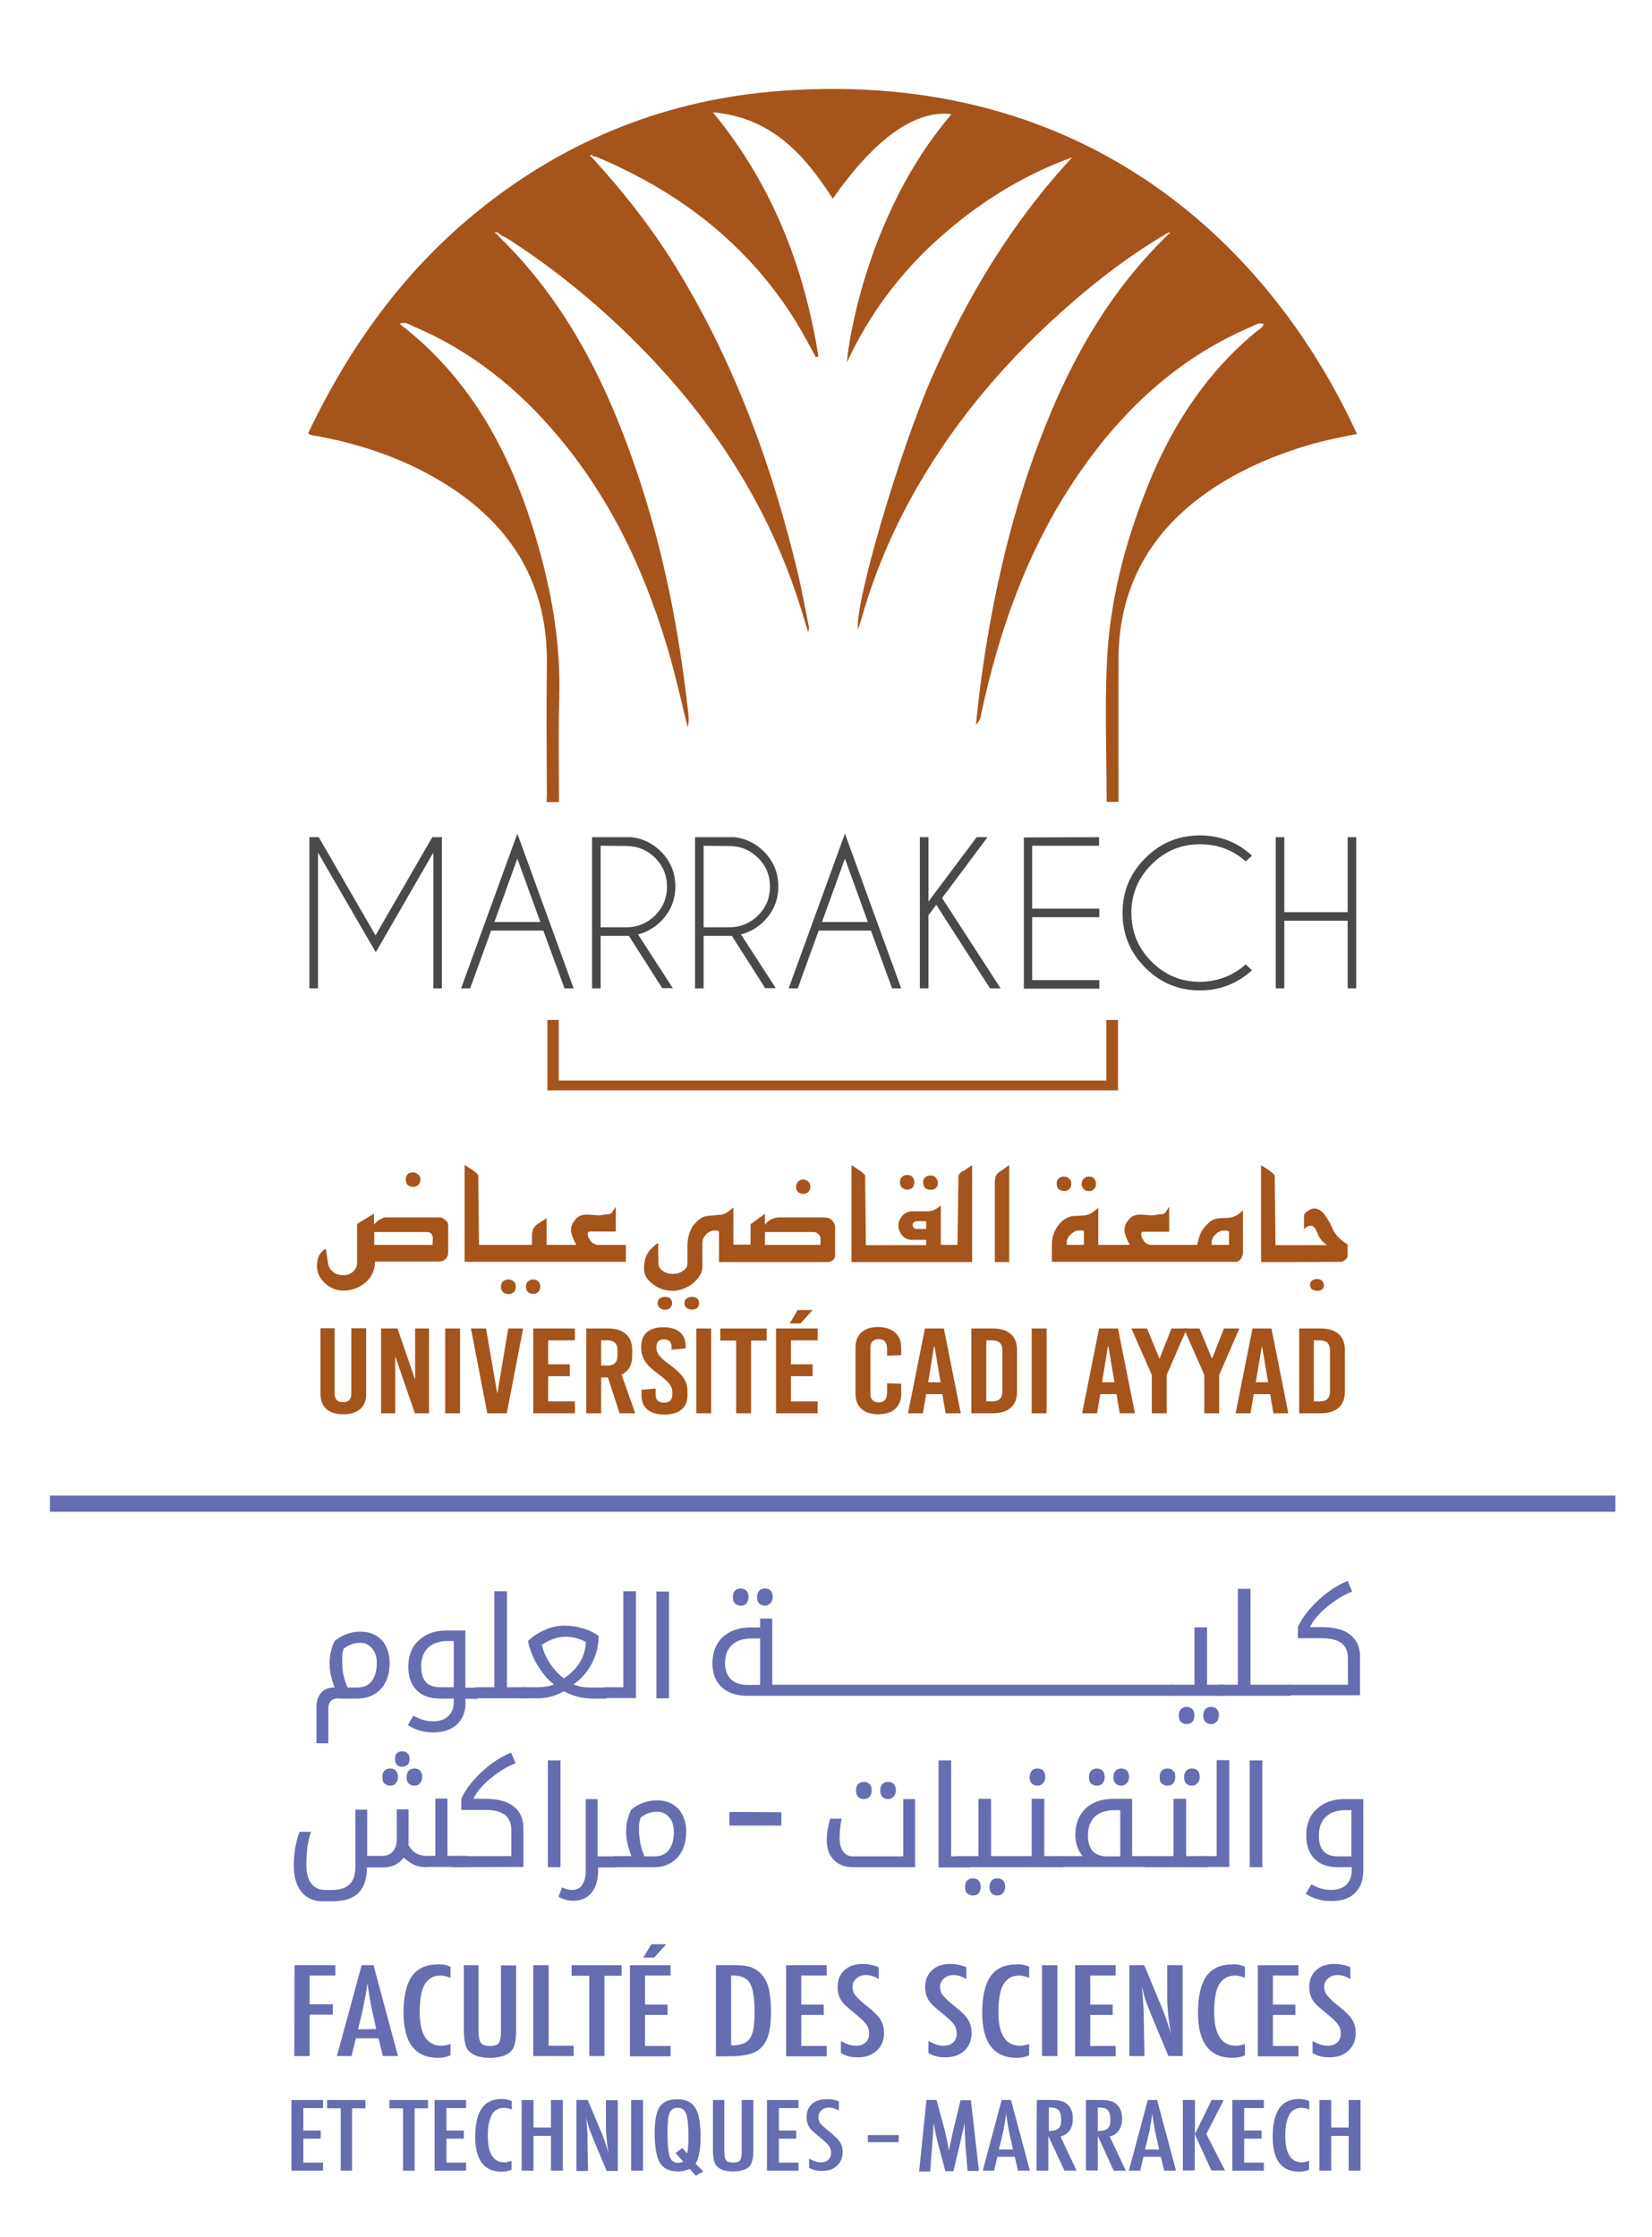<?xml version="1.0" encoding="utf-8"?>
<!-- Generator: Adobe Illustrator 26.4.1, SVG Export Plug-In . SVG Version: 6.00 Build 0)  -->
<svg version="1.1" id="Layer_1" xmlns="http://www.w3.org/2000/svg" xmlns:xlink="http://www.w3.org/1999/xlink" x="0px" y="0px"
	 viewBox="0 0 654.6 886.1" style="enable-background:new 0 0 654.6 886.1;" xml:space="preserve">
<style type="text/css">
	.st0{fill:#4A4948;}
	.st1{fill:#A5541B;}
	.st2{fill:#676DB1;}
	.st3{enable-background:new    ;}
</style>
<g>
	<path class="st0" d="M126.3,331.6l22.5,38.9l22.5-38.9h3.9l-0.1,0.3v59.6h-3.4v-53.8l-22.8,39.5L126,337.7v53.8h-3.4v-59.6
		l-0.2-0.3"/>
	<path class="st0" d="M214.1,365.2l-9.1-25.1l-9.1,25.1H214.1z M215.3,368.6h-20.7l-8.3,22.9h-3.6l22.3-61.3l22.3,61.3h-3.6"/>
	<path class="st0" d="M238,335v32.3h10.2c4.4,0,8.2-1.6,11.4-4.7c3.2-3.2,4.7-7,4.7-11.4c0-4.5-1.6-8.3-4.7-11.4s-7-4.7-11.4-4.7
		L238,335L238,335z M249.2,370.7c-0.3,0-0.7,0-1,0H238v20.8h-3.4v-59.9h15.7c4.6,0.6,8.4,2.5,11.6,5.7c3.8,3.8,5.7,8.4,5.7,13.8
		s-1.9,10-5.7,13.8c-2.6,2.6-5.7,4.4-9.1,5.2l13.8,21.3h-4.2"/>
	<path class="st0" d="M278.8,335v32.3H289c4.4,0,8.2-1.6,11.4-4.7c3.2-3.2,4.7-7,4.7-11.4c0-4.5-1.6-8.3-4.7-11.4
		c-3.2-3.1-7-4.7-11.4-4.7L278.8,335L278.8,335z M290,370.7c-0.3,0-0.7,0-1,0h-10.2v20.8h-3.4v-59.9h15.7c4.6,0.6,8.4,2.5,11.6,5.7
		c3.8,3.8,5.7,8.4,5.7,13.8s-1.9,10-5.7,13.8c-2.6,2.6-5.7,4.4-9.1,5.2l13.8,21.3h-4.2"/>
	<path class="st0" d="M343.9,365.2l-9.1-25.1l-9.1,25.1H343.9z M345.1,368.6h-20.7l-8.3,22.9h-3.6l22.3-61.3l22.3,61.3h-3.6"/>
	<path class="st0" d="M367.9,362.5v29h-3.4v-59.9h3.4v25.5l19.1-25.5h4.3l-18,24.1l23.2,35.8h-4.2L371,358.4"/>
	<path class="st0" d="M435.5,331.6v3.4H409v24.9h26.6v3.4H409v24.9h26.6v3.4h-29.9v-59.9"/>
	<path class="st0" d="M493.6,382l2.5,2.3c-5.8,5.3-12.7,8-20.6,8c-8.5,0-15.7-3-21.7-9s-9-13.2-9-21.7s3-15.7,9-21.7s13.2-9,21.7-9
		c7.9,0,14.8,2.7,20.6,8l-2.5,2.3c-5.1-4.6-11.2-6.8-18.1-6.8c-7.5,0-13.9,2.7-19.2,8c-5.3,5.3-8,11.7-8,19.2s2.7,14,8,19.3
		s11.7,8,19.2,8C482.5,388.8,488.5,386.5,493.6,382"/>
	<path class="st0" d="M508.9,364.7v26.8h-3.4v-59.9h3.4v29.7H534v-29.7h3.4v59.9H534v-26.8"/>
	<path class="st1" d="M438.4,404v24h-217v-24h-4.5v27.9H443V404"/>
	<path class="st1" d="M309.3,36c-44.3,3.3-84,18.9-118.7,46.6c-30.1,24-52,54.4-68.5,89c0.6,0.4,0.8,0.6,1.1,0.7
		c0.8,0.2,1.6,0.3,2.4,0.4c18.8,3.5,36.5,9.7,52.6,20.1c25.4,16.5,38.9,39.5,38.5,70.2c-0.2,17.3-0.1,34.6,0,51.9
		c0,0.9-0.1,1.9-0.1,2.8h4.9c0-13.7-0.3-27.5,0.1-41.3c0.6-20.5-2.7-40.5-8.3-60.1c-9.8-34.5-25.6-65.5-54.9-88
		c2.2-1.1,3.8,0.3,5.5,1c22.9,9.7,41.6,24.8,57.4,43.7c22,26.2,35.7,56.6,44.8,89.3c2.3,8.4,4.2,16.9,6.4,25.8
		c0.7-2.9,0.3-5.3,0-7.6c-3.7-32.6-10.1-64.7-20.9-95.8c-11.7-33.9-27.6-65.4-53.7-90.8c-0.4-0.4-0.7-0.9-1.1-1.3
		c-0.4-0.1-0.8-0.2-0.5-0.7c0-0.1,0.6,0.2,0.9,0.3c0.5,0.3,1,0.6,1.4,1c0.7,0.4,1.5,0.7,2.2,1.1c17.5,11.2,33.6,24.2,48.5,38.7
		c26.1,25.5,47.1,54.5,61,88.4c3.9,9.4,7,19.1,9.9,28.9c0.3-0.7,0.4-1.4,0.3-2.1c-1.4-6.8-2.6-13.7-4.2-20.5
		c-10-42.1-24.6-82.3-47-119.5c-9.9-16.5-21.7-31.6-34.7-45.8c-0.3-0.2-0.6-0.5-0.9-0.8c0.5-0.3,1-0.5,1.2,0.3
		c0.5,0.1,1.1,0.1,1.6,0.3c32.8,13.8,59.9,34.6,78.9,65.2c2.8,4.6,5.3,9.4,7.9,14.1l1-0.4c-5.7-35.4-18.2-67.9-41.8-96.6
		c23.2,2,36.3,16.8,47.5,34.2c16.5-23.7,32.7-35.3,47-33.5c-4.7,5.7-9.1,11.5-12.9,17.6c-3.9,6.1-7.4,12.5-10.5,19.1
		c-3,6.4-5.8,13-8.1,19.7c-2.4,6.9-4.5,13.8-6.2,20.9c-1.6,6.9-3.1,13.9-3.7,21c8.9-19.1,21.2-35.6,36.9-49.5
		c15.5-13.8,32.8-24.6,52.4-31.7c-24,25.8-41.7,55.4-55.7,87.3c-13,29.7-30.8,90.3-29.2,99.8c0.4-1.4,0.7-2.3,1-3.1
		c4.1-14.8,9.7-29.1,16.7-42.8c14.7-28.6,34.4-53.5,57.8-75.3c14.1-13.1,29-25.1,45.6-35c0.5-0.3,1-0.6,1.5-0.9
		c0.3-0.1,0.9-0.3,0.9-0.2c0.3,0.5-0.2,0.5-0.5,0.6c-0.4,0.4-0.8,0.9-1.2,1.3c-21.9,21.4-36.7,47.3-47.9,75.5
		c-12.6,31.6-20.2,64.5-24.9,98.1c-0.9,6.2-1.5,12.4-2.3,19.4c1.9-1.8,1.9-3.3,2.2-4.7c7.1-32.9,18.2-64.3,37.1-92.5
		c17.7-26.4,40-47.6,69.6-60.3c1.6-0.7,3.1-1.9,5.1-1.2c-0.3,1.6-1.7,2.1-2.7,2.9c-4,3.3-7.9,6.8-11.5,10.6
		c-14.7,15.4-25.1,33.5-32.7,53.2c-8.3,21.2-13.9,43.1-15.1,65.8c-1,18.8-0.2,37.6-0.2,56.4c0,0.1,0,0.3,0,0.4h4.7c0-1,0-2.1,0-3.1
		c0-17.6,0-35.2,0-52.7c-0.1-27.7,11.4-49.5,33.6-65.7c11.4-8.3,24.1-14.1,37.4-18.5c7.7-2.5,15.5-4.2,23.5-5.7
		C504.1,98.7,431.6,26.9,309.3,36"/>
</g>
<g>
	<path class="st1" d="M171.4,493.1h-23.1V488h21c0.3,0,0.5,0.1,0.7,0.1c0.1,0,0.4,0.2,0.9,0.6l0.4,0.6l0.2,0.7L171.4,493.1
		L171.4,493.1z M176.3,483.1l-0.9-0.6l-0.6-0.2l-0.5-0.1H153c-0.3,0-0.5,0-0.7,0.1c-0.3,0-0.6,0.1-0.8,0.3l-0.9,0.4l-0.6,0.3
		l-0.7,0.6l-0.6,0.6l-0.5,0.5v-4.3l-6.7,4.1v15.4c0,1.4-0.6,2.6-1.7,3.6c-1,0.9-2.3,1.3-3.8,1.3c-0.8,0-1.4-0.1-2-0.3
		c-0.5,0-1.2-0.3-1.9-0.9c-1.2-1-1.9-2.1-2.1-3.4l-0.9-5.9l-0.2,0.1l-0.3,0.2l-0.4,0.3c-0.5,0.3-1.1,1-1.7,2l-0.4,0.9l-0.2,0.6
		l-0.1,0.6l-0.2,1.4v0.8c0,2.6,1.1,4.9,3.2,6.8c2.1,1.9,4.5,2.9,7.3,2.9c3.3,0,6.2-1.1,8.7-3.2c2.5-2.2,3.8-5,3.8-8.3H174
		c1,0,1.8-0.3,2.5-1c0.8-0.7,1.1-1.6,1.1-2.6v-10.2c0-0.8-0.1-1.4-0.3-1.8C177.1,483.9,176.8,483.5,176.3,483.1"/>
	<path class="st1" d="M163.8,470.1c0.6,0,1.2-0.2,1.9-0.7c0.6-0.6,0.9-1.3,0.9-2.2c0-1.2-0.6-2-1.9-2.6c-0.4-0.2-0.7-0.2-1.2-0.2
		c-0.7,0-1.4,0.2-1.9,0.7c-0.6,0.5-0.8,1.2-0.8,2.1C160.9,469.2,161.9,470.1,163.8,470.1"/>
	<path class="st1" d="M211.2,506.8c-0.5,0-1,0.1-1.4,0.4c-0.2,0.1-0.4,0.2-0.5,0.3c-0.6,0.5-0.9,1.3-0.9,2.1c0,0.9,0.3,1.7,0.8,2.2
		c0.6,0.5,1.3,0.7,2.1,0.7s1.5-0.3,2-0.8c0.5-0.6,0.8-1.2,0.8-2.1c0-0.8-0.3-1.5-0.9-2.2C212.7,507,212,506.8,211.2,506.8"/>
	<path class="st1" d="M203.6,507.6c-0.6-0.5-1.3-0.8-2.1-0.8s-1.5,0.2-2.1,0.7s-0.9,1.2-0.9,2.2c0,0.9,0.3,1.6,0.8,2.1
		c0.6,0.5,1.3,0.8,2.2,0.8c0.7,0,1.4-0.2,2-0.7s0.9-1.2,0.9-2.2c0-0.5-0.1-0.9-0.2-1.2C204.1,508.2,203.9,507.9,203.6,507.6"/>
	<path class="st1" d="M235.8,492.8l-0.5-0.2l-0.4-0.2c-0.5-0.3-1-0.9-1.4-1.7l-0.3-0.5l-0.2-0.6l-0.1-0.9c0-0.6,0.3-0.9,0.8-0.9H244
		V478l-1.7,2.5c-0.1,0.1-0.4,0.2-0.8,0.4L241,481h-0.6l-1,0.1l-1.1,0.2l-1.2,0.1l-2.9-0.2l-1-0.1h-0.7c-0.8,0-1.5,0.1-2.1,0.3
		c-0.7,0.2-1.1,0.4-1.4,0.7l-0.6,0.5L228,483l-0.6,0.8l-0.3,0.5l-0.3,0.4l-0.4,1.2l-0.1,0.6v1.2c0,0.2,0,0.3,0.1,0.5l0.1,0.6
		l0.2,0.7l0.5,1.2l0.5,1.1l0.7,1.3h-11.8v-10.6l-3.7,2.4c-0.6,0.4-1.1,1-1.6,1.9c-0.3,0.7-0.5,1.5-0.5,2.3v4h-21l-0.3-27.4
		c-0.1-0.4-0.4-0.8-0.9-1.2l-0.5-0.4l-0.5-0.4l-3.5-2.3v38.4H248v-6.7h-11.7"/>
	<path class="st1" d="M263.4,513.7c-0.8,0-1.5,0.2-2.1,0.7c-0.5,0.5-0.7,1.1-0.7,1.8c0,0.8,0.3,1.4,0.9,1.9c0.5,0.4,1.2,0.7,2,0.7
		s1.4-0.2,2-0.7c0.5-0.5,0.8-1.1,0.8-1.8C266.3,514.5,265.3,513.7,263.4,513.7"/>
	<path class="st1" d="M274.1,513.7c-0.8,0-1.5,0.2-2.1,0.7s-0.8,1.1-0.8,1.8c0,0.8,0.3,1.4,0.9,1.9c0.6,0.4,1.3,0.6,2.1,0.6
		c1.8,0,2.8-0.8,2.8-2.5S276,513.7,274.1,513.7"/>
	<path class="st1" d="M325.1,493.1h-22V488h18.6c0.5,0,1,0,1.3,0.1l0.6,0.2l0.4,0.3l0.4,0.3l0.4,0.5l0.2,0.5l0.1,0.6V493.1z
		 M330,483.8l-0.5-0.6c-0.1-0.1-0.2-0.2-0.4-0.3c-0.1-0.1-0.2-0.2-0.3-0.2c-0.2-0.1-0.4-0.2-0.8-0.3l-0.9-0.1l-1-0.1h-17.4
		c-1.1,0-2.1,0.3-3.1,0.8l-0.8,0.4l-0.6,0.5l-0.5,0.5l-0.6,0.7v-4.3l-5.7,4.1v8.1h-6.8v-14.7l-1.1,0.9l-1.2,0.9l-1.2,0.7l-1.4,0.4
		c-1.1,0-2.8,0.2-5,0.4c-0.2,0-0.5,0.1-0.9,0.1l-0.4,0.1l-0.3,0.1c-1.2,0.3-2.6,1.4-4.3,3.4c-0.3,0.4-0.6,0.7-0.7,1.1l-0.6,1.2
		l-0.4,1.2l-0.4,1.4l-0.2,1.3l-0.1,1.6v7.3c0,1.3-0.6,2.3-1.9,3.1c-1.1,0.7-2.4,1.1-3.9,1.1c-1.6,0-2.9-0.4-3.8-1.1
		c-1.2-0.7-1.9-1.8-1.9-3.1l-0.1-8l-0.3,0.1l-0.7,0.5l-0.9,0.8l-0.6,0.6l-0.8,0.8c-0.2,0.2-0.4,0.4-0.6,0.8l-0.8,1.4l-0.5,1.4
		l-0.3,1.6l-0.1,1.7c-0.2,2.5,1,4.8,3.7,6.7c2.2,1.7,4.8,2.5,7.8,2.5c1.3,0,2.7-0.3,4.3-0.9c1.3-0.5,2.5-1.2,3.7-2.2
		c0.8-0.7,1.4-1.3,1.9-1.9c1.1-1.5,1.7-2.9,1.7-4.2v-9c0-1.1,0.1-1.7,0.2-2c0-0.3,0.2-0.6,0.4-1c0.2-0.3,0.4-0.6,0.8-1l0.2-0.3
		l0.5-0.4l0.9-0.6l1-0.3c0.3-0.1,0.6-0.1,1-0.1h0.3l0.5,0.1l0.8,0.2v12.2H328c0.4,0,0.8-0.1,1-0.2c0.1,0,0.3-0.1,0.4-0.2l0.5-0.3
		c0.1-0.1,0.3-0.2,0.4-0.3l0.4-0.6l0.2-0.6v-0.6v-11.2c0-0.4-0.1-0.8-0.4-1.4"/>
	<path class="st1" d="M318.3,472.9c0.8,0,1.5-0.3,2-0.8s0.8-1.2,0.8-2s-0.3-1.5-0.8-2.1c-0.6-0.5-1.3-0.8-2.1-0.8
		c-0.8,0-1.4,0.3-2,0.9c-0.5,0.6-0.8,1.3-0.8,2c0,0.9,0.3,1.6,0.9,2.1S317.6,472.9,318.3,472.9"/>
	<path class="st1" d="M359.4,471.2c0.9,0,1.6-0.2,2.1-0.7s0.8-1.2,0.8-2.2c0-0.8-0.3-1.6-0.8-2.2c-0.6-0.5-1.2-0.7-2-0.7
		s-1.5,0.2-2,0.7c-0.6,0.5-0.9,1.2-0.9,2.2c0,0.9,0.3,1.6,0.8,2.1C358,471,358.7,471.2,359.4,471.2"/>
	<path class="st1" d="M367.6,471.1c0.4,0.1,0.8,0.2,1.1,0.2c0.8,0,1.6-0.2,2.1-0.7c0.6-0.5,0.8-1.2,0.8-2.1c0-0.8-0.3-1.5-0.8-2.1
		c-0.5-0.5-1.2-0.8-2-0.8c-2,0-3,1-3,2.9c0,0.8,0.3,1.5,0.9,2.2C367,470.8,367.3,470.9,367.6,471.1"/>
	<path class="st1" d="M367,486.8h-3.7c-0.5,0-0.9-0.2-1.2-0.5s-0.5-0.7-0.5-1.1s0.2-0.8,0.6-1.1c0.4-0.3,0.8-0.4,1.2-0.4h3.6V486.8z
		 M380.7,464.5c-0.3,0.2-0.5,0.4-0.6,0.6l-0.3,0.6l-0.4,27.4h-6.6v-15.6c-0.8,0.7-1.6,1.2-2.4,1.6l-1.2,0.5l-0.6,0.1l-0.7,0.1h-6.4
		c-1.5,0-2.8,0.6-3.9,1.7l-0.5,0.6l-0.7,1.2c-0.1,0.4-0.2,0.7-0.3,1c-0.1,0.4-0.1,0.7-0.1,1.1c0,1.4,0.5,2.8,1.5,4
		c1,1.1,2.2,1.7,3.8,1.7h5.7v2.1h-23.9l-0.3-27.4c-0.1-0.4-0.4-0.8-0.9-1.2l-0.5-0.4l-0.5-0.4l-3.5-2.3v38.4h47.8v-38.4l-3.4,2.3
		C381.2,463.9,380.9,464.2,380.7,464.5"/>
	<path class="st1" d="M395.4,464.7l-0.5,0.6l-0.4,0.7l-0.2,1l-0.1,1.1v31.8h5.7v-38.4l-4,2.8"/>
	<path class="st1" d="M431.5,471.8c0.7,0,1.4-0.2,1.9-0.7c0.6-0.6,0.9-1.3,0.9-2.2c0-0.8-0.3-1.5-0.8-2.1s-1.2-0.8-2.1-0.8
		c-0.7,0-1.3,0.3-1.9,0.8c-0.6,0.6-0.9,1.3-0.9,2.1c0,0.9,0.3,1.6,0.9,2.2C430,471.6,430.7,471.8,431.5,471.8"/>
	<path class="st1" d="M420.5,471.6l0.5,0.1l0.7,0.1c0.8,0,1.5-0.3,2-0.8s0.8-1.2,0.8-2.1s-0.3-1.6-0.9-2.1s-1.3-0.8-2.1-0.8
		c-0.8,0-1.4,0.3-2,0.8s-0.8,1.2-0.8,2.1s0.3,1.6,0.8,2.2"/>
	<path class="st1" d="M486.9,493.1h-6.8V492c0-0.4,0.1-0.8,0.2-1c0.1-0.6,0.5-1.2,1.2-1.9c1.1-1.2,2.3-1.7,3.8-1.7h0.5l1.2,0.3v5.4
		L486.9,493.1L486.9,493.1z M429.5,493.1h-6.8v-1.2c0-0.4,0-0.7,0.1-0.8l0.5-1l0.3-0.5l0.5-0.5c1.2-1.2,2.4-1.8,3.7-1.7h0.6h0.4
		l0.7,0.2L429.5,493.1L429.5,493.1z M490.5,481.1c-0.6,0.4-1.6,0.8-2.9,1.2l-1.2,0.1l-2.8,0.1l-0.6,0.1c-0.4,0-0.6,0-0.8,0.1
		l-0.5,0.1c-1,0.2-1.9,0.7-2.7,1.5c-1.3,1.2-2.4,2.5-3.2,4l-0.8,2.2l-0.6,2.6h-7.1h-11.7l-0.5-0.2l-0.5-0.2l-0.4-0.2
		c-0.5-0.3-1-0.9-1.4-1.7l-0.3-0.5l-0.2-0.6l-0.1-0.9c0-0.6,0.3-0.9,0.8-0.9h10.3V478l-1.7,2.5c-0.1,0.1-0.4,0.2-0.8,0.4l-0.5,0.1
		h-0.6l-1,0.1l-1.1,0.2l-1.2,0.1l-2.9-0.2l-1-0.1h-0.7c-0.8,0-1.5,0.1-2.1,0.3c-0.7,0.2-1.1,0.4-1.4,0.7l-0.6,0.5l-0.4,0.4l-0.6,0.8
		l-0.3,0.5l-0.3,0.4l-0.4,1.2l-0.1,0.6v1.2c0,0.2,0,0.3,0.1,0.5l0.1,0.6l0.2,0.7l0.5,1.2l0.5,1.1l0.7,1.3h-12.5v-14.7l-1.1,0.9
		l-1.2,0.9c-0.6,0.5-1.6,0.9-2.9,1.2l-1.4,0.1h-0.4l-0.5,0.1h-2l-0.3,0.1c-0.3,0-0.6,0-0.7,0c-0.2,0-0.4,0.1-0.6,0.2
		c-1.1,0.3-2,0.8-2.8,1.4c-3,2.6-4.5,5.8-4.5,9.8v6.7H490c0.2,0,0.5-0.1,0.8-0.3l0.2-0.2c0.1,0,0.2-0.2,0.5-0.5l0.5-0.6l0.3-0.9
		l0.2-0.8v-1v-16.1l-1.1,1"/>
	<path class="st1" d="M533.9,492.9l-0.7-0.5l-0.5-0.3l-0.5-0.4l-1-0.8c-0.9-0.8-1.5-1.4-1.9-2l-1-1.6l-1.3-2.9l-1.6-2.5
		c-1-1.6-2.2-2.7-3.7-3.1l-0.4-0.1h-0.5c-0.8,0-1.5,0.2-2.2,0.7l-0.6,0.4c-0.1,0.1-0.3,0.2-0.5,0.4l-0.8,1v6
		c0.3-0.9,1.2-1.5,2.5-1.7h0.2c0.7,0,1.3,0.4,1.9,1.3l1.3,2.9l0.6,1l0.7,0.9l1.9,1.6h-20.4l-0.3-27.4c-0.1-0.4-0.4-0.8-0.9-1.2
		l-0.5-0.4l-0.5-0.4l-3.5-2.3v38.4h12.8l0,0l19.1-0.1l0.7-0.3l0.6-0.4l0.5-0.4l0.4-0.5l0.1-0.6l0.1-0.6v-3.9"/>
	<path class="st1" d="M521.9,506.6c-0.7,0-1.3,0.2-2,0.6c-0.5,0.4-0.8,1-0.8,1.7s0.3,1.3,0.8,1.8l0.4,0.2l0.5,0.2l1.1,0.2
		c1.8,0,2.7-0.8,2.7-2.3c0-0.6-0.3-1.2-0.8-1.7C523.3,506.8,522.7,506.6,521.9,506.6"/>
	<path class="st1" d="M145.1,552.2c0,5.3-3.5,8-9.1,8c-5.5,0-9-2.7-9-8v-26.1h5.6V552c0,2.4,1.3,3.4,3.3,3.4c2.1,0,3.3-0.9,3.3-3.4
		v-25.9h5.9"/>
	<path class="st1" d="M164.4,559.8l-7.7-22.3h-0.1v22.3H151v-33.6h6.5l6.9,20h0.1v-20h5.5v33.6"/>
	<path class="st1" d="M176.4,559.8h5.9v-33.6h-5.9V559.8z"/>
	<path class="st1" d="M193.1,559.8l-6.5-33.6h6l4.4,25.6h0.1l4.3-25.6h5.9l-6.5,33.6"/>
	<path class="st1" d="M217.2,530.9v9.5h8.6v4.7h-8.6v10h10.6v4.7h-16.5v-33.6h16.5v4.7"/>
	<path class="st1" d="M238.2,540.9h2.4c2.8,0,4.1-1.3,4.1-4.1V535c0-2.8-1.3-4.1-4.1-4.1h-2.4V540.9z M240.9,545.6h-2.7v14.2h-5.9
		v-33.6h8.5c6.3,0,9.7,3,9.7,8.5v2.4c0,3.6-1.4,6-4.2,7.4l5.4,15.3h-6.2"/>
	<path class="st1" d="M271.7,533.2v0.9l-5.6,0.5v-1.2c0-1.9-1.1-2.9-3-2.9s-3,1-3,2.9v0.4c0,2,1,3.6,4.9,6.5
		c5.4,3.9,7.4,6.7,7.4,10.8v1.7c0,4.8-3.3,7.5-9.1,7.5s-9.1-2.7-9.1-7.5v-2.3l5.6-0.5v2.4c0,2.1,1.1,3.2,3.3,3.2s3.3-1.1,3.3-3.2
		v-1.1c0-2.1-1.2-3.8-5.1-6.7c-5.4-3.9-7.2-6.7-7.2-10.7v-0.7c0-4.8,3.2-7.5,8.7-7.5C268.5,525.7,271.7,528.4,271.7,533.2"/>
	<path class="st1" d="M275.9,559.8h5.9v-33.6h-5.9V559.8z"/>
	<path class="st1" d="M297.6,531v28.8h-5.9V531h-6.3v-4.8h18.4v4.8"/>
	<path class="st1" d="M312.9,524.2l3.2-5.3h5.9l-4.8,5.3H312.9z M313.4,530.9v9.5h8.6v4.7h-8.6v10H324v4.7h-16.5v-33.6H324v4.7"/>
	<path class="st1" d="M357.1,533.8v3l-5.6,0.2v-2.7c0-2.7-1.2-3.9-3.3-3.9s-3.3,1.2-3.3,3.4v18.3c0,2.2,1.2,3.4,3.3,3.4
		s3.3-1.2,3.3-3.9v-3.7l5.6,0.2v4c0,5.1-3.4,8.1-9.1,8.1s-9-3-9-8.1v-18.4c0-5.1,3.3-8.1,9-8.1C353.7,525.7,357.1,528.7,357.1,533.8
		"/>
	<path class="st1" d="M367.8,547.5h4.9l-2.4-14.2h-0.2L367.8,547.5z M374.7,559.8l-1.3-7.6H367l-1.3,7.6h-5.9l6.7-33.6h7.5l6.7,33.6
		"/>
	<path class="st1" d="M390.8,555.1h2.3c2.8,0,4.1-1.3,4.1-4.1v-16c0-2.8-1.3-4.1-4.1-4.1h-2.3V555.1z M393.3,526.2
		c6.3,0,9.7,3,9.7,8.5v16.6c0,5.5-3.4,8.5-9.7,8.5h-8.4v-33.6"/>
	<path class="st1" d="M408.8,559.8h5.9v-33.6h-5.9V559.8z"/>
	<path class="st1" d="M436.7,547.5h4.9l-2.4-14.2H439L436.7,547.5z M443.7,559.8l-1.3-7.6H436l-1.3,7.6h-5.9l6.7-33.6h7.5l6.7,33.6"
		/>
	<path class="st1" d="M462.3,559.8h-5.9v-15.2l-8.1-18.4h6.2l4.9,11.9h0.1l4.7-11.9h6.1l-8,18.4"/>
	<path class="st1" d="M483.1,559.8h-5.9v-15.2l-8.1-18.4h6.2l4.9,11.9h0.1l4.7-11.9h6.1l-8,18.4"/>
	<path class="st1" d="M497.6,547.5h4.9l-2.4-14.2H500L497.6,547.5z M504.6,559.8l-1.3-7.6h-6.5l-1.3,7.6h-5.9l6.7-33.6h7.5l6.7,33.6
		"/>
	<path class="st1" d="M520.6,555.1h2.3c2.8,0,4.1-1.3,4.1-4.1v-16c0-2.8-1.3-4.1-4.1-4.1h-2.3V555.1z M523.2,526.2
		c6.3,0,9.7,3,9.7,8.5v16.6c0,5.5-3.4,8.5-9.7,8.5h-8.4v-33.6"/>
</g>
<path class="st2" d="M134.1,672.7c-2.6,0-4,1.4-4,4.1v13.7h-4.7V676c0-1.6,0.3-3,0.9-4.1s1.4-2,2.4-2.6s2.2-0.9,3.5-0.9h0.4
	c-1.4-3.5-2-6.7-2-9.5c0-3.3,0.7-6.3,2-8.9c1.4-1.1,2.9-2.1,4.7-2.7c1.8-0.7,3.6-1,5.5-1c2.3,0,4.4,0.5,6.1,1.5
	c1.8,1,3.1,2.5,4.1,4.4c0.9,1.9,1.4,4,1.4,6.4c0,2.9-0.5,5.4-1.6,7.6s-2.6,3.8-4.5,4.9s-4.1,1.7-6.6,1.7h-7.6L134.1,672.7
	L134.1,672.7z M135.6,657.9c0,1.7,0.1,3.4,0.4,5.1c0.3,1.7,0.9,3.5,1.7,5.4h3.9c2.5,0,4.4-0.8,5.7-2.5s2-4.1,2-7.3
	c0-2.3-0.6-4.3-1.9-5.7c-1.3-1.5-2.8-2.2-4.7-2.2c-2.3,0-4.5,0.8-6.5,2.3c-0.3,0.8-0.5,1.6-0.6,2.4
	C135.6,656,135.6,656.9,135.6,657.9z"/>
<path class="st2" d="M184.5,674.1c0,3.8-1.1,6.7-3.4,8.9c-2.2,2.1-5.4,3.2-9.5,3.2c-3.8,0-7.1-1-10-2.9l2.2-3.7
	c1.2,0.6,2.4,1.2,3.7,1.6c1.3,0.4,2.7,0.6,4.2,0.6c2.5,0,4.5-0.7,5.9-2c1.4-1.4,2.2-3.2,2.2-5.4v-1.6h-5.5c-4,0-7-1.1-9.2-3.3
	s-3.3-5.3-3.3-9.4c0-4.4,1.4-7.9,4.2-10.4c2.8-2.6,6.5-3.9,11.1-3.9h7.3v22.7h4.6c0.2,0,0.3,0.1,0.3,0.2v3.9c0,0.2-0.1,0.3-0.3,0.3
	h-4.6v1.2L184.5,674.1L184.5,674.1z M179.8,668.4V650h-2.4c-3.3,0-5.9,0.9-7.7,2.6c-1.8,1.7-2.8,4.2-2.8,7.3c0,2.9,0.6,5,1.9,6.4
	c1.3,1.4,3.2,2,5.7,2h5.3V668.4z"/>
<path class="st2" d="M188.6,672.7c-0.2,0-0.3-0.1-0.3-0.3v-3.9c0-0.1,0.1-0.2,0.3-0.2h7.3v-38h5v38h7.3c0.2,0,0.3,0.1,0.3,0.2v3.9
	c0,0.2-0.1,0.3-0.3,0.3H188.6z"/>
<path class="st2" d="M233.7,672.7c-1.6,0-3.2-0.2-5-0.7s-3.6-1.2-5.3-2.1c-3.3,1.9-6.7,2.8-10.4,2.8h-6.5c-0.2,0-0.3-0.1-0.3-0.3
	v-3.9c0-0.1,0.1-0.2,0.3-0.2h6.4c2.7,0,4.9-0.4,6.6-1.1c-1.4-1-2.9-2.5-4.4-4.5s-2.8-4.1-3.8-6.3c-1-2.3-1.7-4.4-2.1-6.4
	c2-1.9,4.3-3.4,6.9-4.5c2.5-1.1,5.1-1.6,7.8-1.6c2.3,0,4.7,0.4,7.1,1.1c2.4,0.7,4.5,1.7,6.2,3c0,3.8-0.9,7.5-2.7,10.9
	s-4.2,6.2-7.3,8.3c2.1,0.8,4.1,1.2,6.2,1.2h6.7c0.2,0,0.3,0.1,0.3,0.2v3.9c0,0.2-0.1,0.3-0.3,0.3h-6.4V672.7z M223.4,664.8
	c2.9-1.9,5-4.1,6.4-6.4c1.4-2.3,2.2-5,2.4-8c-2.6-1.4-5.3-2.1-8-2.1c-3.2,0-6.3,1.1-9.5,3.2c0.6,2.5,1.6,5,3.2,7.3
	C219.4,661.1,221.2,663.1,223.4,664.8z"/>
<path class="st2" d="M239.7,672.7c-0.2,0-0.3-0.1-0.3-0.3v-3.9c0-0.1,0.1-0.2,0.3-0.2h7.3v-38h5v42.3h-12.3V672.7z"/>
<path class="st2" d="M260.1,630.4h5v42.3h-5V630.4z"/>
<path class="st2" d="M296.4,671.7c-4.5,0-7.9-1.1-10.4-3.4c-2.5-2.3-3.7-5.4-3.7-9.5c0-4.4,1.4-7.8,4.1-10.4
	c2.8-2.5,6.5-3.8,11.1-3.8h3.7v-3.5h4.8v26.2h158.9c0.2,0,0.3,0.1,0.3,0.2v3.9c0,0.2-0.1,0.3-0.3,0.3H296.4z M301.2,667.4V649h-3.5
	c-3.3,0-5.9,0.9-7.7,2.6c-1.8,1.7-2.7,4.1-2.7,7.2c0,2.8,0.8,4.9,2.4,6.4s3.8,2.2,6.7,2.2H301.2z M293.5,636c-0.9,0-1.6-0.3-2.2-0.8
	s-0.9-1.4-0.9-2.6s0.3-2,0.9-2.6s1.3-0.8,2.2-0.8c0.9,0,1.7,0.3,2.3,0.9c0.6,0.6,0.8,1.4,0.8,2.5s-0.3,1.9-0.8,2.5
	C295.2,635.8,294.4,636,293.5,636z M303.1,636c-1,0-1.7-0.3-2.3-0.9c-0.6-0.6-0.8-1.4-0.8-2.5s0.3-1.9,0.8-2.5
	c0.6-0.6,1.3-0.9,2.3-0.9s1.8,0.3,2.3,0.9c0.5,0.6,0.8,1.4,0.8,2.4s-0.3,1.8-0.8,2.4S304.1,636,303.1,636z"/>
<path class="st2" d="M464.3,671.7c-0.2,0-0.3-0.1-0.3-0.3v-3.9c0-0.1,0.1-0.2,0.3-0.2h9v-22.7h5v22.7h6.5c0.2,0,0.3,0.1,0.3,0.2v3.9
	c0,0.2-0.1,0.3-0.3,0.3H464.3z M470.2,682.9c-0.9,0-1.6-0.3-2.2-0.8s-0.9-1.4-0.9-2.6s0.3-2,0.9-2.6c0.6-0.5,1.3-0.8,2.2-0.8
	c0.9,0,1.7,0.3,2.3,0.9c0.6,0.6,0.8,1.4,0.8,2.5s-0.3,1.9-0.8,2.5C471.9,682.6,471.2,682.9,470.2,682.9z M479.9,682.9
	c-1,0-1.7-0.3-2.3-0.9c-0.6-0.6-0.8-1.4-0.8-2.5s0.3-1.9,0.8-2.5c0.6-0.6,1.3-0.9,2.3-0.9s1.8,0.3,2.3,0.9c0.5,0.6,0.8,1.4,0.8,2.4
	s-0.3,1.8-0.8,2.4C481.6,682.6,480.9,682.9,479.9,682.9z"/>
<path class="st2" d="M483.2,671.7c-0.2,0-0.3-0.1-0.3-0.3v-3.9c0-0.1,0.1-0.2,0.3-0.2h7.3v-38h5v38h15.6c0.2,0,0.3,0.1,0.3,0.2v3.9
	c0,0.2-0.1,0.3-0.3,0.3H483.2z"/>
<path class="st2" d="M510.6,671.7c-0.2,0-0.3-0.1-0.3-0.3v-3.9c0-0.1,0.1-0.2,0.3-0.2h23.5V657c0-2.8-0.8-4.8-2.5-6.1s-4.3-2-7.8-2
	h-9.5v-4.5c1.2-2.5,2.8-5,5-7.4c2.1-2.4,4.5-4.6,7.1-6.5s5.1-3.3,7.6-4.3l1.8,4.2c-3.4,1.3-6.7,3.4-10,6.1c-3.3,2.7-5.5,5.4-6.7,8
	h4.8c4.9,0,8.6,1,11.1,3c2.6,2,3.9,4.9,3.9,8.6v15.4h-28.3L510.6,671.7L510.6,671.7z"/>
<path class="st2" d="M169,739.6c-1.7,0-3.2-0.3-4.6-0.8c-1.4-0.6-2.9-1.6-4.4-3c-0.9,1.1-2,2.1-3.3,2.8c-1.4,0.7-3,1.1-4.8,1.1h-6.5
	c0,4.4-1.1,7.7-3.3,10s-5.7,3.4-10.5,3.4h-4c-3.4,0-6.2-1.3-8.2-3.8s-3-6-3-10.5c0-2.3,0.2-4.6,0.6-7c0.4-2.3,1-4.4,1.7-6.2h4.6
	c-1.3,3.2-1.9,7.6-1.9,13.1c0,3.2,0.6,5.6,1.9,7.3s3.1,2.6,5.4,2.6h2.7c3.2,0,5.6-0.7,7.1-2.2s2.3-3.7,2.3-6.7v-22.9h4.7v18.3h6
	c1.8,0,3.2-0.6,4.2-1.8s1.5-2.7,1.5-4.7v-11.9h4.7v13.4l-0.1,0.6c0.9,1.6,1.9,2.7,3.1,3.4c1.1,0.6,2.5,1,4.2,1h3.4v-22.7h4.8v22.7
	h7.5c0.2,0,0.3,0.1,0.3,0.2v3.9c0,0.2-0.1,0.3-0.3,0.3H169V739.6z M154.6,707.3c-0.9,0-1.6-0.3-2.2-0.8c-0.6-0.5-0.9-1.4-0.9-2.6
	s0.3-2,0.9-2.6c0.6-0.5,1.3-0.8,2.2-0.8c1,0,1.8,0.3,2.3,0.9c0.5,0.6,0.8,1.4,0.8,2.4s-0.3,1.8-0.8,2.4
	C156.4,707,155.6,707.3,154.6,707.3z M159.4,699.8c-0.8,0-1.5-0.2-2.1-0.7c-0.5-0.5-0.8-1.3-0.8-2.4c0-1.1,0.3-1.9,0.8-2.3
	c0.5-0.5,1.2-0.7,2.1-0.7c0.8,0,1.5,0.2,2,0.7c0.6,0.5,0.9,1.3,0.9,2.3c0,1.1-0.3,1.9-0.9,2.4C160.8,699.5,160.2,699.8,159.4,699.8z
	 M164.2,707.3c-1,0-1.7-0.3-2.3-0.9c-0.6-0.6-0.8-1.4-0.8-2.5s0.3-1.9,0.8-2.5c0.6-0.6,1.3-0.9,2.3-0.9s1.8,0.3,2.3,0.9
	c0.5,0.6,0.8,1.4,0.8,2.4s-0.3,1.8-0.8,2.4C166,707,165.2,707.3,164.2,707.3z"/>
<path class="st2" d="M179.1,739.6c-0.2,0-0.3-0.1-0.3-0.3v-3.9c0-0.1,0.1-0.2,0.3-0.2h23.5V725c0-2.8-0.8-4.8-2.5-6.1s-4.3-2-7.8-2
	h-9.5v-4.5c1.2-2.5,2.8-5,5-7.4c2.1-2.4,4.5-4.6,7.1-6.5s5.1-3.3,7.6-4.3l1.8,4.2c-3.4,1.3-6.7,3.4-10,6.1c-3.3,2.7-5.5,5.4-6.7,8
	h4.8c4.9,0,8.6,1,11.1,3c2.6,2,3.9,4.9,3.9,8.6v15.4L179.1,739.6L179.1,739.6z"/>
<path class="st2" d="M217.1,697.3h5v42.3h-5V697.3z"/>
<path class="st2" d="M237,739.6v1.3c0,3.8-0.9,6.7-2.6,8.8c-1.7,2.1-4.2,3.2-7.4,3.2c-1.8,0-3.7-0.5-5.7-1.6l1.4-3.7
	c0.9,0.4,1.7,0.7,2.2,0.8c0.6,0.1,1.2,0.2,1.9,0.2c1.7,0,3-0.7,3.9-2c0.9-1.4,1.4-3.2,1.4-5.4v-28.6h4.7v22.7h6.9
	c0.2,0,0.3,0.1,0.3,0.2v3.9c0,0.2-0.1,0.3-0.3,0.3H237V739.6z"/>
<path class="st2" d="M243.3,739.6c-0.2,0-0.3-0.1-0.3-0.3v-3.9c0-0.1,0.1-0.2,0.3-0.2h6.9c-1.4-3.6-2.1-6.8-2.1-9.5
	c0-3.3,0.7-6.3,2-8.9c1.4-1.1,2.9-2.1,4.7-2.7c1.8-0.7,3.6-1,5.5-1c2.3,0,4.4,0.5,6.1,1.5c1.8,1,3.1,2.5,4.1,4.4
	c0.9,1.9,1.4,4,1.4,6.4c0,2.9-0.5,5.4-1.6,7.6s-2.6,3.8-4.5,4.9c-1.9,1.1-4.1,1.7-6.6,1.7H243.3z M253.2,724.8
	c0,1.7,0.2,3.4,0.5,5.1c0.3,1.7,0.9,3.5,1.7,5.4h3.9c2.5,0,4.4-0.8,5.7-2.5c1.3-1.7,2-4.1,2-7.3c0-2.3-0.6-4.3-1.9-5.7
	c-1.3-1.5-2.8-2.2-4.7-2.2c-1.2,0-2.3,0.2-3.5,0.6c-1.1,0.4-2.1,1-3,1.7c-0.3,0.8-0.5,1.6-0.6,2.4
	C253.2,722.9,253.2,723.8,253.2,724.8z"/>
<path class="st2" d="M309,717.8c0.4,0,0.6,0.1,0.6,0.3v4.7c0,0.2-0.2,0.3-0.6,0.3h-19.5c-0.3,0-0.5-0.1-0.5-0.3V718
	c0-0.2,0.2-0.3,0.5-0.3L309,717.8L309,717.8z"/>
<path class="st2" d="M338,739.6c-3.2,0-5.8-1-7.6-2.9c-1.9-1.9-2.8-4.6-2.8-7.9c0-1.2,0.1-2.7,0.4-4.3s0.6-3,1-4.1h4.5
	c-0.6,2.7-0.8,5.3-0.8,8c0,2,0.5,3.7,1.4,5c1,1.3,2.2,1.9,3.8,1.9h20v-22.7h4.7v27H338z M342.3,712.6c-0.9,0-1.6-0.3-2.2-0.8
	s-0.9-1.4-0.9-2.6s0.3-2,0.9-2.6c0.6-0.5,1.3-0.8,2.2-0.8c0.9,0,1.7,0.3,2.3,0.9c0.6,0.6,0.8,1.4,0.8,2.5s-0.3,1.9-0.8,2.5
	C344,712.3,343.2,712.6,342.3,712.6z M351.9,712.6c-1,0-1.7-0.3-2.3-0.9c-0.6-0.6-0.8-1.4-0.8-2.5s0.3-1.9,0.8-2.5
	c0.6-0.6,1.3-0.9,2.3-0.9s1.8,0.3,2.3,0.9c0.5,0.6,0.8,1.4,0.8,2.4s-0.3,1.8-0.8,2.4S352.9,712.6,351.9,712.6z"/>
<path class="st2" d="M371.9,697.3h5v38h7.3c0.2,0,0.3,0.1,0.3,0.2v3.9c0,0.2-0.1,0.3-0.3,0.3h-12.3V697.3z"/>
<path class="st2" d="M378.7,739.6c-0.2,0-0.3-0.1-0.3-0.3v-3.9c0-0.1,0.1-0.2,0.3-0.2h9v-22.7h5v22.7h8.4c0.2,0,0.3,0.1,0.3,0.2v3.9
	c0,0.2-0.1,0.3-0.3,0.3H378.7z M385.5,750.8c-0.9,0-1.6-0.3-2.2-0.8s-0.9-1.4-0.9-2.6c0-1.2,0.3-2,0.9-2.6c0.6-0.5,1.3-0.8,2.2-0.8
	c0.9,0,1.7,0.3,2.3,0.9c0.6,0.6,0.8,1.4,0.8,2.5s-0.3,1.9-0.8,2.5C387.3,750.5,386.5,750.8,385.5,750.8z M395.2,750.8
	c-1,0-1.7-0.3-2.3-0.9c-0.6-0.6-0.8-1.4-0.8-2.5s0.3-1.9,0.8-2.5s1.3-0.9,2.3-0.9s1.8,0.3,2.3,0.9s0.8,1.4,0.8,2.4s-0.3,1.8-0.8,2.4
	C396.9,750.5,396.2,750.8,395.2,750.8z"/>
<path class="st2" d="M401.5,739.6c-0.2,0-0.3-0.1-0.3-0.3v-3.9c0-0.1,0.1-0.2,0.3-0.2h7.3v-22.7h5v22.7h7.3c0.2,0,0.3,0.1,0.3,0.2
	v3.9c0,0.2-0.1,0.3-0.3,0.3H401.5z M411.1,707.3c-1,0-1.7-0.3-2.3-0.9c-0.6-0.6-0.8-1.4-0.8-2.5s0.3-1.9,0.8-2.5
	c0.6-0.6,1.3-0.9,2.3-0.9s1.8,0.3,2.3,0.9c0.5,0.6,0.8,1.4,0.8,2.4s-0.3,1.8-0.8,2.4S412.1,707.3,411.1,707.3z"/>
<path class="st2" d="M420.5,739.6c-0.2,0-0.3-0.1-0.3-0.3v-3.9c0-0.1,0.1-0.2,0.3-0.2h8.5c-0.9-1.1-1.7-2.4-2.2-3.9s-0.7-3-0.7-4.5
	c0-4.4,1.4-7.9,4.1-10.5c2.7-2.5,6.5-3.8,11.1-3.8h7.3v22.7h5.9c0.1,0,0.2,0,0.2,0.1v0.1v3.9c0,0.1-0.1,0.2-0.3,0.2h-33.9V739.6z
	 M443.9,735.3V717h-2.4c-3.3,0-5.9,0.9-7.7,2.6c-1.8,1.8-2.7,4.2-2.7,7.3c0,5.6,2.5,8.4,7.6,8.4H443.9z M434.6,707.3
	c-0.9,0-1.6-0.3-2.2-0.8s-0.9-1.4-0.9-2.6s0.3-2,0.9-2.6c0.6-0.5,1.3-0.8,2.2-0.8c0.9,0,1.7,0.3,2.3,0.9c0.6,0.6,0.8,1.4,0.8,2.5
	s-0.3,1.9-0.8,2.5C436.4,707,435.6,707.3,434.6,707.3z M444.3,707.3c-1,0-1.7-0.3-2.3-0.9c-0.6-0.6-0.8-1.4-0.8-2.5s0.3-1.9,0.8-2.5
	c0.6-0.6,1.3-0.9,2.3-0.9s1.8,0.3,2.3,0.9c0.5,0.6,0.8,1.4,0.8,2.4s-0.3,1.8-0.8,2.4S445.3,707.3,444.3,707.3z"/>
<path class="st2" d="M454,739.6c-0.2,0-0.3-0.1-0.3-0.3v-3.9c0-0.1,0.1-0.2,0.3-0.2h11v-22.7h5v22.7h8.4c0.2,0,0.3,0.1,0.3,0.2v3.9
	c0,0.2-0.1,0.3-0.3,0.3H454z M462.6,707.3c-0.9,0-1.6-0.3-2.2-0.8s-0.9-1.4-0.9-2.6s0.3-2,0.9-2.6s1.3-0.8,2.2-0.8
	c0.9,0,1.7,0.3,2.3,0.9c0.6,0.6,0.8,1.4,0.8,2.5s-0.3,1.9-0.8,2.5C464.3,707,463.6,707.3,462.6,707.3z M472.3,707.3
	c-1,0-1.7-0.3-2.3-0.9c-0.6-0.6-0.8-1.4-0.8-2.5s0.3-1.9,0.8-2.5c0.6-0.6,1.3-0.9,2.3-0.9s1.8,0.3,2.3,0.9c0.5,0.6,0.8,1.4,0.8,2.4
	s-0.3,1.8-0.8,2.4S473.3,707.3,472.3,707.3z"/>
<path class="st2" d="M474.8,739.6c-0.2,0-0.3-0.1-0.3-0.3v-3.9c0-0.1,0.1-0.2,0.3-0.2h7.3v-38h5v42.3h-12.3V739.6z"/>
<path class="st2" d="M495.2,697.3h5v42.3h-5V697.3z"/>
<path class="st2" d="M527.4,753c-3.8,0-7.1-1-10-2.9l2.2-3.7c1.2,0.6,2.4,1.2,3.7,1.6c1.3,0.4,2.7,0.6,4.2,0.6c2.5,0,4.5-0.7,5.9-2
	c1.4-1.4,2.2-3.2,2.2-5.4v-1.6h-5.5c-4,0-7-1.1-9.2-3.3s-3.3-5.3-3.3-9.4c0-4.4,1.4-7.9,4.2-10.4c2.8-2.6,6.5-3.9,11.1-3.9h7.3V741
	c0,3.8-1.1,6.7-3.4,8.9S531.5,753,527.4,753z M535.5,735.3V717h-2.4c-3.3,0-5.9,0.9-7.7,2.6c-1.8,1.7-2.8,4.2-2.8,7.3
	c0,2.9,0.6,5,1.9,6.4c1.3,1.4,3.2,2,5.7,2H535.5z"/>
<rect x="19.8" y="592.4" class="st2" width="620.3" height="6.4"/>
<g class="st3">
	<path class="st2" d="M116.7,778.4h16.2v4.1h-10.2v11.4h9.2v4.1h-9.2v16.4h-6.1L116.7,778.4L116.7,778.4z"/>
	<path class="st2" d="M143.3,778.4h4.7l9.7,36h-6l-1.7-7h-9l-1.7,7h-5.8L143.3,778.4z M149.1,803.7l-1.3-5.7
		c-0.9-3.9-1.6-8.1-2.2-12.5c-0.3,2.2-0.6,4.4-1.1,6.6c-0.4,2.2-0.9,4.6-1.5,7.1l-1.1,4.6L149.1,803.7L149.1,803.7z"/>
	<path class="st2" d="M178.5,779v4.4c-1.6-0.6-2.9-0.9-3.9-0.9c-1.4,0-2.7,0.3-3.7,0.9s-1.9,1.4-2.6,2.6c-0.7,1.2-1.2,2.7-1.5,4.5
		s-0.5,4-0.5,6.4c0,8.9,2.9,13.4,8.6,13.4c1,0,2.2-0.2,3.6-0.7v4.5c-1.5,0.7-3.1,1-4.9,1c-9.1,0-13.7-6-13.7-17.9
		c0-6.4,1.1-11.2,3.3-14.4c2.2-3.1,5.6-4.7,10.2-4.7C175.2,777.9,176.9,778.3,178.5,779z"/>
	<path class="st2" d="M183.6,778.4h6v25.5c0,2.6,0.3,4.3,0.9,5.2c0.6,0.9,1.8,1.3,3.6,1.3s2.9-0.4,3.5-1.1c0.6-0.8,0.9-2.3,0.9-4.6
		v-26.2h6v26.2c0,3.9-0.7,6.6-2.2,8c-1.8,1.6-4.5,2.4-8.2,2.4c-4,0-6.9-1-8.6-3c-1.1-1.4-1.7-4-1.7-8v-25.7H183.6z"/>
	<path class="st2" d="M211.3,778.4h6.1v31.9h9.9v4.1h-16V778.4z"/>
	<path class="st2" d="M226.5,778.4h19.8v4.2h-6.8v31.8h-6v-31.8h-7V778.4z"/>
	<path class="st2" d="M249.6,778.4h16.1v4.1h-10.1V794h8.9v4.1h-8.9v12.3h10.1v4.1h-16.1V778.4z"/>
	<path class="st2" d="M283.7,778.4h7.5c2.3,0,4.2,0.2,5.7,0.6c1.4,0.4,2.7,1.1,3.9,2.1c1.7,1.5,2.9,3.4,3.6,5.8
		c0.7,2.3,1.1,5.6,1.1,10c0,4-0.4,7.2-1.2,9.7c-0.8,2.4-2.1,4.2-3.9,5.5c-2.2,1.6-6.1,2.4-11.8,2.4h-4.9L283.7,778.4L283.7,778.4z
		 M289.7,810.2c3.7,0,6.2-0.9,7.4-2.7c1.3-1.8,1.9-5.3,1.9-10.4c0-5.6-0.6-9.4-1.8-11.5c-1.2-2.1-3.5-3.1-6.7-3.1h-0.8V810.2z"/>
	<path class="st2" d="M311.5,778.4h16.1v4.1h-10.1V794h8.9v4.1h-8.9v12.3h10.1v4.1h-16.1V778.4z"/>
	<path class="st2" d="M348.2,779.2v4.7c-1.8-1.1-3.5-1.6-5-1.6c-1.6,0-2.9,0.5-3.9,1.4s-1.5,2-1.5,3.4c0,1.3,0.4,2.3,1.1,3.2
		c0.4,0.5,1,1.1,1.8,1.9c0.8,0.8,1.9,1.7,3.3,2.8c2.5,2,4.2,3.7,5,5.2c0.9,1.4,1.3,3.2,1.3,5.2c0,2.8-1,5.1-2.9,6.9
		c-2,1.8-4.5,2.6-7.6,2.6c-2.6,0-4.8-0.6-6.6-1.7v-4.8c2.2,1.3,4.1,1.9,5.9,1.9c1.7,0,2.9-0.4,3.9-1.3s1.4-2.1,1.4-3.6
		c0-1.3-0.4-2.5-1.1-3.5c-0.4-0.5-0.9-1.1-1.5-1.7c-0.7-0.6-1.5-1.4-2.5-2.2c-1.5-1.2-2.8-2.3-3.8-3.2s-1.8-1.8-2.2-2.5
		c-0.9-1.4-1.4-3.1-1.4-5.2c0-2.8,0.9-5.1,2.7-6.7c1.8-1.7,4.3-2.5,7.4-2.5C344.2,777.9,346.2,778.4,348.2,779.2z"/>
	<path class="st2" d="M382.9,779.2v4.7c-1.8-1.1-3.5-1.6-5-1.6c-1.6,0-2.9,0.5-3.9,1.4s-1.5,2-1.5,3.4c0,1.3,0.4,2.3,1.1,3.2
		c0.4,0.5,1,1.1,1.8,1.9c0.8,0.8,1.9,1.7,3.3,2.8c2.5,2,4.2,3.7,5,5.2c0.9,1.4,1.3,3.2,1.3,5.2c0,2.8-1,5.1-2.9,6.9
		c-2,1.8-4.5,2.6-7.6,2.6c-2.6,0-4.8-0.6-6.6-1.7v-4.8c2.2,1.3,4.1,1.9,5.9,1.9c1.7,0,2.9-0.4,3.9-1.3s1.4-2.1,1.4-3.6
		c0-1.3-0.4-2.5-1.1-3.5c-0.4-0.5-0.9-1.1-1.5-1.7c-0.7-0.6-1.5-1.4-2.5-2.2c-1.5-1.2-2.8-2.3-3.8-3.2s-1.8-1.8-2.2-2.5
		c-0.9-1.4-1.4-3.1-1.4-5.2c0-2.8,0.9-5.1,2.7-6.7c1.8-1.7,4.3-2.5,7.4-2.5C378.9,777.9,380.9,778.4,382.9,779.2z"/>
	<path class="st2" d="M407.8,779v4.4c-1.6-0.6-2.9-0.9-3.9-0.9c-1.4,0-2.7,0.3-3.7,0.9s-1.9,1.4-2.6,2.6c-0.7,1.2-1.2,2.7-1.5,4.5
		s-0.5,4-0.5,6.4c0,8.9,2.9,13.4,8.6,13.4c1,0,2.2-0.2,3.6-0.7v4.5c-1.5,0.7-3.1,1-4.9,1c-9.1,0-13.7-6-13.7-17.9
		c0-6.4,1.1-11.2,3.3-14.4c2.2-3.1,5.6-4.7,10.2-4.7C404.5,777.9,406.2,778.3,407.8,779z"/>
	<path class="st2" d="M412.9,778.4h6.1v36h-6.1V778.4z"/>
	<path class="st2" d="M426,778.4h16.1v4.1H432V794h8.9v4.1H432v12.3h10.1v4.1H426V778.4z"/>
	<path class="st2" d="M447.7,778.4h5.7l6,14.4c1.8,4.1,3.3,8.4,4.6,13c-0.5-2.8-0.8-5.3-1.1-7.6c-0.2-2.3-0.4-4.4-0.4-6.4v-13.4h6.1
		v36H463l-6.8-16.2c-0.6-1.5-1.2-3.1-1.8-4.6c-0.6-1.6-1.1-3.3-1.5-5c0-0.2-0.1-0.5-0.2-0.8s-0.2-0.7-0.3-1.1c0.1,0.4,0.1,0.8,0.1,1
		s0.1,0.5,0.1,0.7l0.3,3.7l0.3,4.5c0,0.2,0,0.6,0,0.9c0,0.4,0,0.8,0,1.2l0.3,15.7h-6v-36H447.7z"/>
	<path class="st2" d="M493.3,779v4.4c-1.6-0.6-2.9-0.9-3.9-0.9c-1.4,0-2.7,0.3-3.7,0.9s-1.9,1.4-2.6,2.6c-0.7,1.2-1.2,2.7-1.5,4.5
		s-0.5,4-0.5,6.4c0,8.9,2.9,13.4,8.6,13.4c1,0,2.2-0.2,3.6-0.7v4.5c-1.5,0.7-3.1,1-4.9,1c-9.1,0-13.7-6-13.7-17.9
		c0-6.4,1.1-11.2,3.3-14.4c2.2-3.1,5.6-4.7,10.2-4.7C489.9,777.9,491.6,778.3,493.3,779z"/>
	<path class="st2" d="M498.4,778.4h16.1v4.1h-10.1V794h8.9v4.1h-8.9v12.3h10.1v4.1h-16.1V778.4z"/>
	<path class="st2" d="M535.1,779.2v4.7c-1.8-1.1-3.5-1.6-5-1.6c-1.6,0-2.9,0.5-3.9,1.4s-1.5,2-1.5,3.4c0,1.3,0.4,2.3,1.1,3.2
		c0.4,0.5,1,1.1,1.8,1.9c0.8,0.8,1.9,1.7,3.3,2.8c2.5,2,4.2,3.7,5,5.2c0.9,1.4,1.3,3.2,1.3,5.2c0,2.8-1,5.1-2.9,6.9
		c-2,1.8-4.5,2.6-7.6,2.6c-2.6,0-4.8-0.6-6.6-1.7v-4.8c2.2,1.3,4.1,1.9,5.9,1.9c1.7,0,2.9-0.4,3.9-1.3s1.4-2.1,1.4-3.6
		c0-1.3-0.4-2.5-1.1-3.5c-0.4-0.5-0.9-1.1-1.5-1.7c-0.7-0.6-1.5-1.4-2.5-2.2c-1.5-1.2-2.8-2.3-3.8-3.2s-1.8-1.8-2.2-2.5
		c-0.9-1.4-1.4-3.1-1.4-5.2c0-2.8,0.9-5.1,2.7-6.7c1.8-1.7,4.3-2.5,7.4-2.5C531.1,777.9,533.1,778.4,535.1,779.2z"/>
</g>
<path class="st2" d="M115.5,831.8H128v3.2h-7.8v8.9h6.9v3.2h-6.9v9.5h7.8v3.2h-12.5V831.8z"/>
<path class="st2" d="M129.5,831.8h15.3v3.3h-5.3v24.7H135v-24.7h-5.4v-3.3H129.5z"/>
<path class="st2" d="M154.3,831.8h15.3v3.3h-5.3v24.7h-4.6v-24.7h-5.4V831.8z"/>
<path class="st2" d="M172.2,831.8h12.5v3.2h-7.8v8.9h6.9v3.2h-6.9v9.5h7.8v3.2h-12.5V831.8z"/>
<path class="st2" d="M202.8,832.2v3.4c-1.2-0.5-2.2-0.7-3-0.7c-1.1,0-2.1,0.2-2.9,0.7c-0.8,0.4-1.5,1.1-2,2s-0.9,2.1-1.2,3.5
	s-0.4,3.1-0.4,5c0,6.9,2.2,10.4,6.6,10.4c0.8,0,1.7-0.2,2.8-0.6v3.5c-1.1,0.5-2.4,0.8-3.8,0.8c-7.1,0-10.6-4.6-10.6-13.9
	c0-5,0.9-8.7,2.6-11.2s4.4-3.7,7.9-3.7C200.2,831.4,201.5,831.7,202.8,832.2z"/>
<path class="st2" d="M206.7,831.8h4.7v10.9h6.9v-10.9h4.7v28h-4.7V846h-6.9v13.8h-4.7V831.8z"/>
<path class="st2" d="M228.5,831.8h4.4l4.7,11.2c1.4,3.2,2.6,6.5,3.6,10.1c-0.4-2.2-0.7-4.1-0.8-5.9c-0.2-1.8-0.3-3.4-0.3-4.9v-10.4
	h4.7v28h-4.4l-5.3-12.6c-0.5-1.2-0.9-2.4-1.4-3.6s-0.8-2.5-1.2-3.9c0-0.2-0.1-0.4-0.1-0.6c-0.1-0.2-0.1-0.5-0.2-0.8
	c0,0.3,0.1,0.6,0.1,0.8s0.1,0.4,0.1,0.6l0.2,2.8l0.2,3.5c0,0.2,0,0.4,0,0.7s0,0.6,0,0.9l0.2,12.2h-4.6v-28.1H228.5z"/>
<path class="st2" d="M250.1,831.8h4.7v28h-4.7V831.8z"/>
<path class="st2" d="M278.7,860.1l-3,1.7l-2.4-2.7c-1.4,0.6-3,1-4.6,1c-3.4,0-5.8-1.1-7.2-3.4c-1.4-2.4-2.1-6.3-2.1-11.9
	c0-4.9,0.7-8.3,2-10.3c1.4-2,3.7-3,6.9-3c3.4,0,5.8,1.1,7.2,3.4c1.4,2.2,2.1,6.1,2.1,11.6c0,5-0.7,8.5-2,10.5L278.7,860.1z
	 M270.4,850.8l1.9,2.2c0.3-1.8,0.5-3.8,0.5-6c0-4.8-0.3-8.1-0.9-9.7c-0.6-1.6-1.7-2.4-3.4-2.4c-1.6,0-2.7,0.7-3.2,2.1
	c-0.6,1.3-0.8,4-0.8,8c0,4.5,0.3,7.6,0.9,9.3c0.6,1.6,1.7,2.4,3.4,2.4c0.7,0,1.3-0.2,1.9-0.5l-3-3.4L270.4,850.8z"/>
<path class="st2" d="M282.4,831.8h4.6v19.8c0,2,0.2,3.4,0.7,4c0.5,0.7,1.4,1,2.8,1s2.3-0.3,2.7-0.9c0.5-0.6,0.7-1.8,0.7-3.6v-20.3
	h4.6v20.3c0,3-0.6,5.1-1.7,6.2c-1.4,1.2-3.5,1.8-6.4,1.8c-3.1,0-5.4-0.8-6.6-2.4c-0.9-1.1-1.3-3.1-1.3-6.2v-19.7H282.4z"/>
<path class="st2" d="M303.9,831.8h12.5v3.2h-7.8v8.9h6.9v3.2h-6.9v9.5h7.8v3.2h-12.5V831.8z"/>
<path class="st2" d="M332.4,832.3v3.7c-1.4-0.8-2.7-1.2-3.9-1.2c-1.2,0-2.3,0.4-3,1.1c-0.8,0.7-1.2,1.6-1.2,2.7c0,1,0.3,1.8,0.8,2.5
	c0.3,0.4,0.8,0.9,1.4,1.4c0.7,0.6,1.5,1.3,2.5,2.1c1.9,1.6,3.2,2.9,3.9,4c0.7,1.1,1,2.4,1,4c0,2.2-0.8,3.9-2.3,5.3
	c-1.5,1.4-3.5,2-5.9,2c-2,0-3.7-0.4-5.1-1.3V855c1.7,1,3.2,1.5,4.6,1.5c1.3,0,2.3-0.3,3-1s1.1-1.6,1.1-2.8c0-1-0.3-1.9-0.8-2.7
	c-0.3-0.4-0.7-0.8-1.2-1.3s-1.2-1.1-1.9-1.7c-1.2-0.9-2.2-1.8-3-2.5s-1.4-1.4-1.7-1.9c-0.7-1.1-1.1-2.4-1.1-4c0-2.2,0.7-3.9,2.1-5.2
	s3.4-1.9,5.8-1.9C329.2,831.4,330.8,831.7,332.4,832.3z"/>
<path class="st2" d="M343.9,845.7h12.2v2.8h-12.2V845.7z"/>
<path class="st2" d="M367.1,831.8h4l3.1,11.4c0.4,1.4,0.7,2.9,1,4.3c0.3,1.4,0.6,2.9,0.8,4.5c0-0.2,0.1-0.4,0.1-0.5s0-0.2,0-0.2
	l0.7-3.2l0.6-3l0.5-2l2.7-11.2h4.1l3.2,28h-4.5l-0.8-9.5c0-0.5-0.1-0.9-0.1-1.2c0-0.4,0-0.6,0-0.9l-0.2-3.7l-0.1-3.4
	c0,0,0-0.1,0-0.2c0-0.1,0-0.2,0-0.3l-0.1,0.6c-0.1,0.7-0.2,1.2-0.3,1.7c-0.1,0.5-0.2,0.9-0.3,1.2l-0.6,2.6l-0.2,1l-2.9,12.2h-3.2
	l-2.8-10.5c-0.4-1.4-0.7-2.8-1-4.2s-0.6-2.9-0.8-4.5l-1.4,19.3h-4.4L367.1,831.8z"/>
<path class="st2" d="M396.9,831.8h3.7l7.5,28h-4.7l-1.3-5.5h-6.9l-1.3,5.5h-4.5L396.9,831.8z M401.4,851.4l-1-4.5
	c-0.7-3-1.3-6.3-1.7-9.7c-0.2,1.7-0.5,3.4-0.8,5.1c-0.3,1.7-0.7,3.5-1.2,5.5l-0.9,3.6L401.4,851.4L401.4,851.4z"/>
<path class="st2" d="M410.8,831.8h6.2c2.6,0,4.5,0.5,5.7,1.5c1.6,1.3,2.4,3.2,2.4,5.8c0,2-0.4,3.6-1.3,4.8c-0.8,1.2-2,2-3.6,2.3
	l6.4,13.6h-4.8l-6.4-13.7v13.7h-4.7L410.8,831.8L410.8,831.8z M415.5,844.1c1.8,0,3.1-0.3,3.9-1s1.1-1.8,1.1-3.4
	c0-0.9-0.1-1.6-0.2-2.2c-0.2-0.6-0.4-1.1-0.7-1.5c-0.3-0.4-0.8-0.7-1.3-0.9s-1.2-0.3-1.9-0.3h-0.8v9.3H415.5z"/>
<path class="st2" d="M430.3,831.8h6.2c2.6,0,4.5,0.5,5.7,1.5c1.6,1.3,2.4,3.2,2.4,5.8c0,2-0.4,3.6-1.3,4.8c-0.8,1.2-2,2-3.6,2.3
	l6.4,13.6h-4.8L435,846v13.7h-4.7V831.8z M435,844.1c1.8,0,3.1-0.3,3.9-1s1.1-1.8,1.1-3.4c0-0.9-0.1-1.6-0.2-2.2
	c-0.2-0.6-0.4-1.1-0.7-1.5c-0.3-0.4-0.8-0.7-1.3-0.9s-1.2-0.3-1.9-0.3H435V844.1z"/>
<path class="st2" d="M454.8,831.8h3.7l7.5,28h-4.7l-1.3-5.5h-6.9l-1.3,5.5h-4.5L454.8,831.8z M459.3,851.4l-1-4.5
	c-0.7-3-1.3-6.3-1.7-9.7c-0.2,1.7-0.5,3.4-0.8,5.1c-0.3,1.7-0.7,3.5-1.2,5.5l-0.9,3.6L459.3,851.4L459.3,851.4z"/>
<path class="st2" d="M468.8,831.8h4.7v13.5l6.6-13.5h4.8l-6.9,13.5l7.4,14.4H480l-6.6-14.4v14.4h-4.7v-27.9H468.8z"/>
<path class="st2" d="M488.3,831.8h12.5v3.2H493v8.9h6.9v3.2H493v9.5h7.8v3.2h-12.5V831.8z"/>
<path class="st2" d="M518.8,832.2v3.4c-1.2-0.5-2.2-0.7-3-0.7c-1.1,0-2.1,0.2-2.9,0.7c-0.8,0.4-1.5,1.1-2,2s-0.9,2.1-1.2,3.5
	s-0.4,3.1-0.4,5c0,6.9,2.2,10.4,6.6,10.4c0.8,0,1.7-0.2,2.8-0.6v3.5c-1.1,0.5-2.4,0.8-3.8,0.8c-7.1,0-10.6-4.6-10.6-13.9
	c0-5,0.9-8.7,2.6-11.2s4.4-3.7,7.9-3.7C516.2,831.4,517.5,831.7,518.8,832.2z"/>
<path class="st2" d="M522.8,831.8h4.7v10.9h6.9v-10.9h4.7v28h-4.7V846h-6.9v13.8h-4.7V831.8z"/>
<polygon class="st2" points="254.9,775.4 258.1,770.1 264,770.1 259.2,775.4 "/>
</svg>
